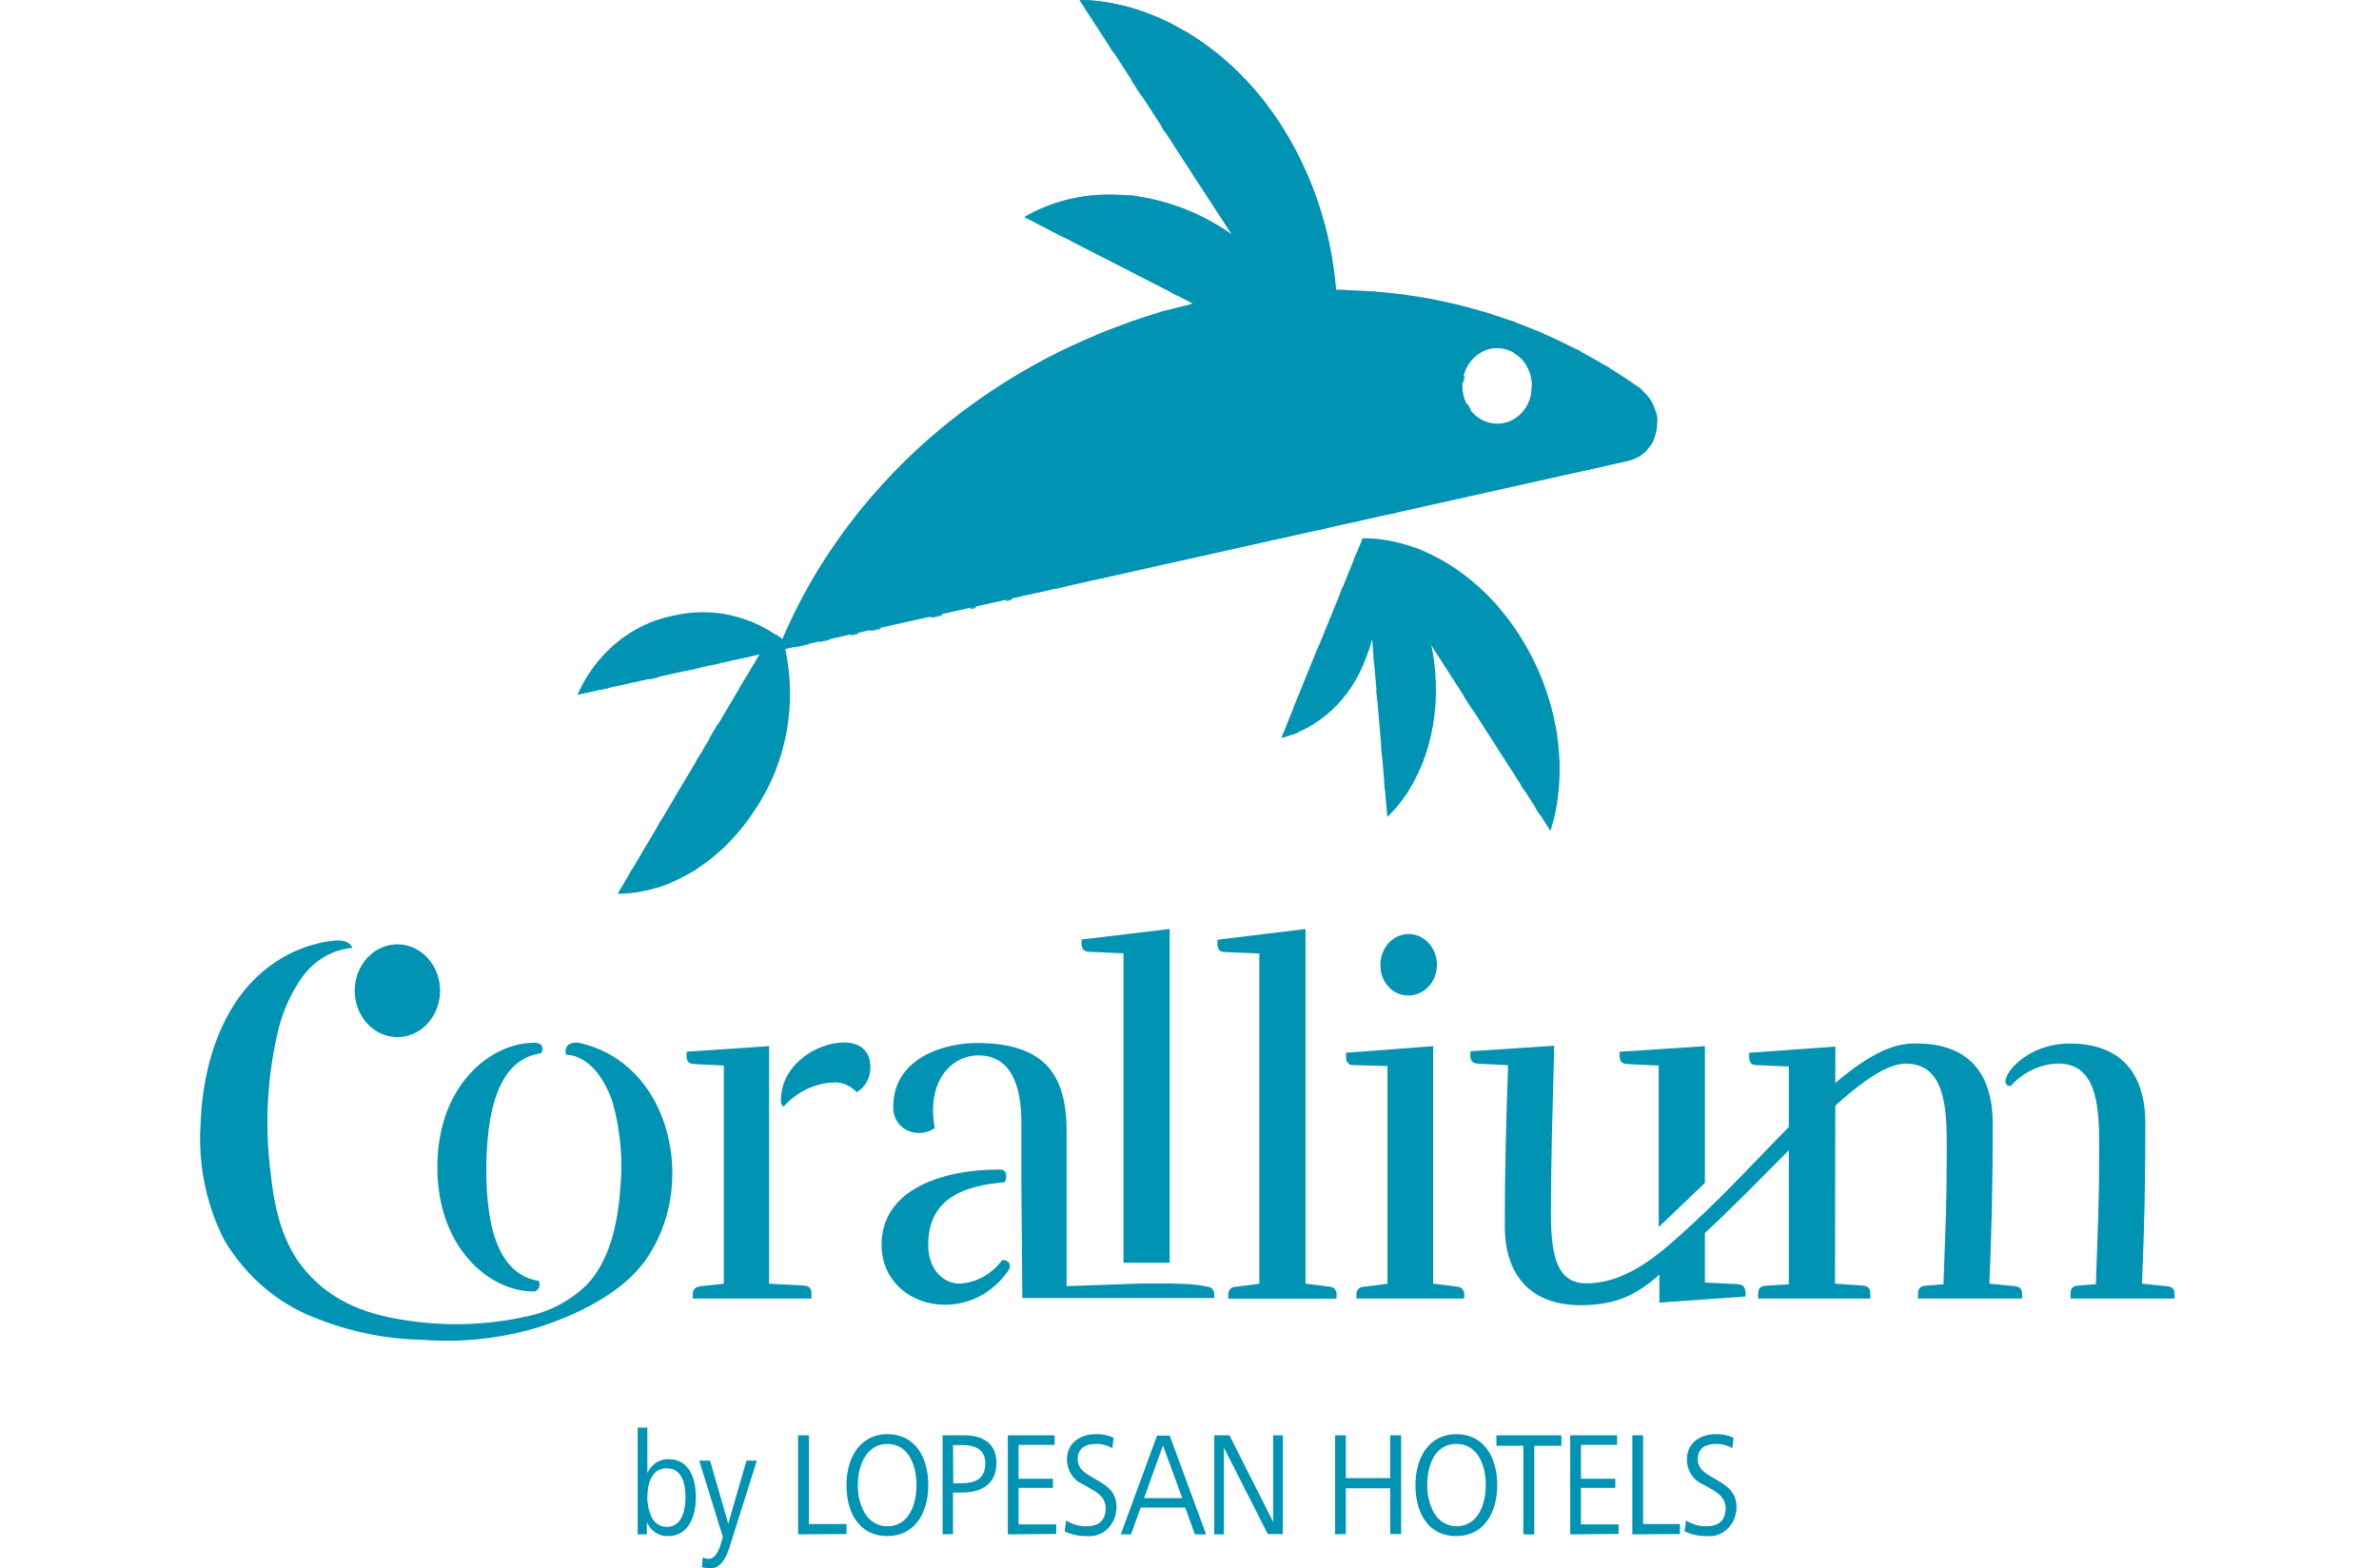 <svg width="91" height="60" viewBox="0 0 91 60" fill="none" xmlns="http://www.w3.org/2000/svg">
                                <path d="M62.735 14.851C59.486 12.552 55.722 11.259 51.848 11.113L51.108 11.085C50.924 8.82 50.199 6.647 49.005 4.78C47.047 1.762 44.089 0.04 41.309 0L47.124 8.973C46.79 8.74 46.443 8.53 46.084 8.345C43.678 7.114 41.065 7.178 39.192 8.309L45.64 11.616C45.192 11.721 44.744 11.837 44.311 11.958C43.029 12.349 41.776 12.843 40.561 13.435C35.668 15.849 31.892 19.824 29.922 24.459C29.322 24.004 28.642 23.689 27.924 23.533C27.206 23.377 26.466 23.384 25.751 23.554C24.963 23.707 24.219 24.062 23.582 24.589C22.945 25.115 22.432 25.799 22.086 26.584L29.049 25.039L23.626 34.193C25.506 34.193 27.531 33.062 28.882 30.974C29.472 30.101 29.881 29.1 30.08 28.04C30.28 26.979 30.265 25.884 30.037 24.83L62.242 17.643C62.519 17.589 62.776 17.449 62.983 17.241C63.133 17.078 63.246 16.879 63.315 16.661C63.383 16.443 63.406 16.21 63.379 15.982C63.353 15.753 63.279 15.533 63.162 15.34C63.046 15.147 62.891 14.985 62.709 14.867L62.735 14.851ZM57.304 16.207C57.04 16.215 56.78 16.137 56.557 15.984C56.333 15.83 56.157 15.608 56.051 15.345C55.944 15.082 55.913 14.79 55.959 14.508C56.006 14.225 56.129 13.964 56.313 13.758C56.497 13.552 56.733 13.41 56.992 13.35C57.25 13.29 57.519 13.316 57.764 13.424C58.009 13.531 58.219 13.715 58.368 13.953C58.516 14.191 58.595 14.471 58.596 14.759C58.599 14.947 58.567 15.133 58.503 15.308C58.439 15.482 58.344 15.641 58.223 15.776C58.102 15.911 57.959 16.018 57.8 16.092C57.641 16.166 57.47 16.205 57.297 16.207H57.304ZM52.122 20.593L49.009 28.238C49.723 28.052 50.387 27.685 50.945 27.166C51.503 26.647 51.939 25.991 52.218 25.252C52.327 24.992 52.416 24.723 52.485 24.447L53.066 31.255C54.336 30.048 55.091 27.964 54.898 25.691C54.867 25.351 54.816 25.014 54.746 24.681L59.307 31.786C60.025 29.537 59.648 26.689 58.119 24.299C56.59 21.909 54.265 20.577 52.114 20.593H52.122Z" fill="#0093B3"></path>
                                <g opacity="0.8">
                                <path d="M36.23 19.929C36.032 20.106 35.806 20.242 35.563 20.331C35.671 20.384 35.889 20.517 36.118 20.657C36.382 20.012 36.733 19.413 37.159 18.879C37.051 18.811 36.859 18.722 36.74 18.662C36.738 18.899 36.691 19.134 36.603 19.352C36.516 19.57 36.389 19.766 36.23 19.929Z" fill="#0093B3"></path>
                                <path d="M34.276 20.11C33.792 19.977 33.293 19.923 32.795 19.949C32.525 20.303 32.265 20.665 32.054 21.007C32.62 21.034 33.182 21.115 33.735 21.249H33.787C34.302 21.377 34.805 21.556 35.29 21.784C35.445 21.856 35.615 21.929 35.786 21.997C35.833 21.612 35.921 21.234 36.049 20.87C35.792 20.71 35.526 20.567 35.253 20.444C34.936 20.303 34.609 20.192 34.276 20.11Z" fill="#0093B3"></path>
                                <path d="M34.657 18.791C34.837 18.639 34.982 18.444 35.078 18.219C34.806 18.198 34.535 18.278 34.309 18.445C34.253 18.497 34.209 18.561 34.179 18.634C34.159 18.675 34.148 18.72 34.146 18.766C34.145 18.782 34.148 18.797 34.153 18.811C34.159 18.825 34.168 18.837 34.179 18.847C34.256 18.883 34.341 18.897 34.425 18.887C34.508 18.878 34.588 18.844 34.657 18.791Z" fill="#0093B3"></path>
                                <path d="M27.361 24.733C27.401 24.464 27.449 24.198 27.505 23.929L27.553 23.703C27.046 23.815 26.577 24.077 26.198 24.46H26.224C26.618 24.442 27.01 24.536 27.361 24.733Z" fill="#0093B3"></path>
                                <path d="M53.528 27.477C53.53 27.588 53.562 27.696 53.621 27.787C53.693 27.895 53.793 27.977 53.909 28.02C54.025 28.063 54.151 28.066 54.269 28.029C54.387 27.982 54.488 27.894 54.556 27.778C54.623 27.662 54.652 27.525 54.639 27.389C54.616 27.017 54.507 26.657 54.324 26.343C54.087 26.536 53.528 27.015 53.528 27.477Z" fill="#0093B3"></path>
                                <path d="M35.749 22.247C35.564 22.174 35.379 22.094 35.19 22.013C34.712 21.79 34.216 21.615 33.709 21.49H33.657C33.069 21.338 32.467 21.26 31.862 21.257C31.714 21.478 31.588 21.691 31.492 21.884C31.417 22.014 31.35 22.148 31.292 22.287H31.369C31.562 22.287 31.758 22.255 31.954 22.255H32.062C32.627 22.293 33.187 22.405 33.727 22.589C34.061 22.689 34.386 22.822 34.701 22.951C34.894 23.031 35.09 23.112 35.286 23.184L35.438 23.236C35.571 23.285 35.693 23.329 35.808 23.381C35.74 23.008 35.72 22.626 35.749 22.247Z" fill="#0093B3"></path>
                                <path d="M34.327 19.877C34.615 19.941 34.898 20.033 35.171 20.15C35.499 20.091 35.812 19.954 36.086 19.748C36.231 19.59 36.345 19.402 36.421 19.194C36.497 18.986 36.532 18.764 36.526 18.541C36.411 18.488 36.37 18.464 36.256 18.42L36.171 18.388C36.083 18.722 35.92 19.026 35.695 19.273C35.471 19.52 35.192 19.701 34.886 19.8C34.709 19.848 34.526 19.857 34.346 19.827C34.166 19.796 33.993 19.727 33.839 19.623C33.662 19.5 33.525 19.32 33.446 19.108C33.291 19.293 33.139 19.486 32.983 19.684H33.046C33.478 19.697 33.908 19.762 34.327 19.877Z" fill="#0093B3"></path>
                                <path d="M37.814 17.089C37.785 16.848 37.785 16.605 37.814 16.364C37.692 16.304 37.563 16.248 37.415 16.191C37.224 16.125 37.028 16.077 36.83 16.05L36.715 16.03L36.504 16.159C36.363 16.248 36.208 16.356 36.041 16.485C36.535 16.594 37.019 16.753 37.485 16.96L37.814 17.089Z" fill="#0093B3"></path>
                                <path d="M33.957 19.438C34.086 19.527 34.231 19.585 34.382 19.61C34.533 19.635 34.687 19.626 34.834 19.583C35.1 19.494 35.341 19.333 35.535 19.117C35.729 18.9 35.87 18.635 35.945 18.344C35.735 18.288 35.52 18.25 35.305 18.231C35.189 18.525 35.007 18.782 34.775 18.98C34.669 19.064 34.543 19.114 34.412 19.123C34.281 19.133 34.15 19.101 34.035 19.032C33.969 18.973 33.927 18.89 33.914 18.798C33.902 18.707 33.921 18.614 33.968 18.537L34.002 18.464L33.605 18.919C33.629 19.027 33.673 19.128 33.733 19.217C33.794 19.306 33.87 19.381 33.957 19.438Z" fill="#0093B3"></path>
                                <path d="M37.862 16.139C37.888 16.006 38.022 15.499 38.029 15.503C38.036 15.507 38.066 15.395 38.088 15.342L37.881 15.431C37.594 15.559 37.314 15.702 37.041 15.861C37.195 15.888 37.347 15.928 37.496 15.982C37.629 16.033 37.751 16.085 37.862 16.139Z" fill="#0093B3"></path>
                                <path d="M37.418 17.197C36.901 16.957 36.357 16.791 35.8 16.702C35.645 16.827 35.482 16.972 35.312 17.129C36.264 17.151 37.193 17.449 38.003 17.994L38.103 17.925C37.994 17.759 37.914 17.572 37.866 17.374L37.418 17.197Z" fill="#0093B3"></path>
                                <path d="M34.261 18.187C34.566 18.015 34.911 17.945 35.253 17.986C35.548 18.006 35.84 18.059 36.126 18.142L36.33 18.211C36.478 18.267 36.622 18.332 36.759 18.396C36.946 18.482 37.128 18.58 37.303 18.69C37.422 18.553 37.536 18.416 37.651 18.287C37.702 18.233 37.755 18.182 37.81 18.134C36.981 17.607 36.036 17.329 35.075 17.33C34.816 17.599 34.542 17.893 34.261 18.187Z" fill="#0093B3"></path>
                                <path d="M45.029 13.709C45.22 14.087 45.325 14.511 45.332 14.944C45.332 15.273 45.263 15.597 45.132 15.893C45.401 15.768 45.651 15.599 45.873 15.39C46.143 15.097 46.128 14.767 46.021 14.65C45.765 14.413 45.266 13.91 45.029 13.709Z" fill="#0093B3"></path>
                                <path d="M41.471 15.821C41.777 15.744 42.09 15.7 42.404 15.692C42.356 15.423 42.112 15.201 41.664 15.033C41.578 15 41.493 14.972 41.405 14.948C41.068 15.125 40.32 15.588 40.12 16.236C40.039 16.501 40.058 16.79 40.172 17.04C40.464 16.956 40.783 16.871 41.123 16.791C41.072 16.716 41.035 16.631 41.014 16.541C40.994 16.45 40.991 16.356 41.005 16.264C41.031 16.147 41.09 16.042 41.174 15.963C41.257 15.883 41.361 15.834 41.471 15.821Z" fill="#0093B3"></path>
                                <path d="M27.708 31.207C27.766 31.222 27.826 31.222 27.884 31.207C27.942 31.192 27.995 31.164 28.041 31.123C27.971 30.942 27.908 30.757 27.845 30.576C27.62 30.449 27.381 30.352 27.134 30.286C27.231 30.6 27.431 31.115 27.708 31.207Z" fill="#0093B3"></path>
                                <path d="M41.523 16.05C41.353 16.095 41.256 16.179 41.23 16.312C41.225 16.387 41.236 16.463 41.263 16.532C41.289 16.602 41.33 16.665 41.382 16.714L41.923 16.602C42.14 16.428 42.304 16.186 42.393 15.909C42.099 15.927 41.808 15.974 41.523 16.05Z" fill="#0093B3"></path>
                                <path d="M39.924 16.163C40.155 15.594 40.566 15.134 41.082 14.867C40.655 14.792 40.219 14.785 39.79 14.847C39.45 15.346 38.772 16.529 39.268 17.35C39.487 17.265 39.72 17.185 39.972 17.105C39.844 16.809 39.827 16.472 39.924 16.163Z" fill="#0093B3"></path>
                                <path d="M39.49 14.896C39.113 14.974 38.742 15.084 38.38 15.225C38.309 15.394 38.254 15.555 38.206 15.708C38.143 15.912 38.096 16.12 38.065 16.332C38.007 16.637 38.007 16.952 38.065 17.257C38.108 17.454 38.186 17.64 38.295 17.805C38.543 17.664 38.799 17.54 39.061 17.434C38.594 16.602 39.083 15.543 39.49 14.896Z" fill="#0093B3"></path>
                                <path d="M25.376 25.538C25.663 25.542 25.948 25.587 26.224 25.671L26.675 25.57C26.308 25.409 25.917 25.319 25.52 25.305C25.655 25.088 25.813 24.89 25.991 24.713C26.45 24.649 26.917 24.75 27.32 24.999C27.32 25.152 27.279 25.297 27.264 25.442L27.497 25.389C27.497 25.248 27.527 25.108 27.549 24.987C27.59 24.669 27.649 24.339 27.719 24.009L27.805 23.607C27.805 23.582 27.805 23.558 27.805 23.534C27.712 23.514 27.619 23.502 27.523 23.49C26.89 23.621 26.311 23.966 25.869 24.476L25.824 24.528C25.535 24.855 25.278 25.214 25.058 25.598C24.984 25.719 24.91 25.852 24.836 26.001L25.15 25.928L25.376 25.538ZM27.553 23.711L27.505 23.937C27.449 24.202 27.401 24.468 27.36 24.741C27.01 24.545 26.618 24.452 26.224 24.472H26.198C26.58 24.083 27.054 23.818 27.568 23.707L27.553 23.711Z" fill="#0093B3"></path>
                                <path d="M54.879 18.147C58.721 18.147 61.442 17.04 62.841 14.928L62.726 14.843L62.656 14.795C61.297 16.831 58.64 17.901 54.882 17.901C51.007 17.901 48.156 15.169 45.861 12.973C45.45 12.57 45.054 12.2 44.669 11.854L44.407 11.926C44.825 12.296 45.262 12.731 45.717 13.133C48.034 15.383 50.922 18.147 54.879 18.147Z" fill="#0093B3"></path>
                                <path d="M24.606 24.247C24.776 24.059 24.957 23.886 25.15 23.727C24.943 23.8 24.741 23.886 24.543 23.985L24.447 24.081C23.898 24.747 23.43 25.487 23.055 26.282L23 26.383L23.288 26.323C23.645 25.573 24.087 24.875 24.606 24.247Z" fill="#0093B3"></path>
                                <path d="M27.331 28.354C27.36 28.584 27.401 28.817 27.449 29.05C27.221 28.985 26.988 28.938 26.753 28.91L26.62 29.131C26.919 29.159 27.214 29.221 27.501 29.316C27.572 29.626 27.653 29.944 27.749 30.258C27.511 30.146 27.263 30.059 27.009 30C26.738 29.937 26.463 29.898 26.187 29.883L26.05 30.113C26.335 30.123 26.618 30.158 26.898 30.217C27.031 30.708 27.268 31.3 27.638 31.424C27.719 31.45 27.804 31.455 27.887 31.441C27.971 31.426 28.05 31.392 28.119 31.34C28.175 31.477 28.234 31.618 28.297 31.742L28.453 31.545C28.39 31.396 28.327 31.247 28.271 31.099C28.186 30.885 28.108 30.66 28.03 30.431C27.897 30.02 27.785 29.603 27.694 29.179C27.627 28.873 27.572 28.556 27.531 28.238C27.505 28.053 27.486 27.863 27.468 27.67L27.12 28.262L27.331 28.354ZM28.042 31.119C27.996 31.159 27.942 31.188 27.884 31.203C27.826 31.218 27.766 31.218 27.708 31.203C27.431 31.111 27.231 30.596 27.135 30.282C27.381 30.348 27.62 30.445 27.845 30.571C27.908 30.769 27.971 30.942 28.042 31.123V31.119Z" fill="#0093B3"></path>
                                <path d="M50.337 14.368C51.973 15.696 54.428 15.909 56.282 15.676C56.231 15.607 56.186 15.533 56.149 15.455C53.954 15.72 51.781 15.246 50.467 14.179C49.904 13.725 49.238 13.141 48.527 12.522C48.112 12.159 47.676 11.773 47.22 11.383L46.913 11.423C47.431 11.866 47.927 12.3 48.394 12.711C49.097 13.322 49.778 13.91 50.337 14.368Z" fill="#0093B3"></path>
                                <path d="M24.654 32.455L24.524 32.676C24.762 33.094 25.045 33.479 25.369 33.823C24.988 33.598 24.592 33.405 24.184 33.247L24.062 33.452C24.434 33.594 24.797 33.764 25.146 33.963C25.312 33.91 25.478 33.849 25.646 33.782C25.259 33.393 24.925 32.946 24.654 32.455Z" fill="#0093B3"></path>
                                <path d="M61.316 17.853C61.457 17.773 61.594 17.688 61.723 17.599C61.768 17.571 61.893 17.487 61.975 17.426C62.178 17.278 62.419 17.113 62.604 16.952C62.748 16.952 62.934 16.984 63.156 17.02C63.201 16.951 63.24 16.879 63.274 16.803C63.093 16.767 62.937 16.746 62.808 16.73C63.018 16.529 63.217 16.314 63.404 16.087C63.4 15.982 63.386 15.878 63.363 15.777C63.11 16.1 62.831 16.399 62.53 16.67L62.482 16.718C62.222 16.948 61.949 17.159 61.664 17.35C61.275 17.612 60.868 17.839 60.446 18.03L61.316 17.853Z" fill="#0093B3"></path>
                                <path d="M49.66 27.622C49.678 27.189 49.757 26.762 49.893 26.355C50.033 25.941 50.212 25.543 50.426 25.168C50.675 24.74 50.957 24.336 51.27 23.961C51.507 23.679 51.722 23.45 51.877 23.297C52.074 23.502 52.277 23.724 52.488 23.957C51.839 24.505 51.296 25.189 50.893 25.969C50.646 26.458 50.495 26.998 50.452 27.554C50.541 27.49 50.626 27.421 50.715 27.349C50.822 26.395 51.307 25.253 52.644 24.13C52.788 24.291 52.932 24.456 53.073 24.621C52.882 24.774 52.702 24.943 52.532 25.124L52.559 25.425C52.763 25.194 52.986 24.982 53.225 24.794L53.428 25.035C53.51 25.132 53.591 25.232 53.669 25.333C53.276 25.638 52.93 26.009 52.644 26.431L52.681 26.834C52.961 26.317 53.34 25.871 53.791 25.526C53.945 25.722 54.089 25.928 54.221 26.142C53.85 26.415 53.306 26.918 53.306 27.477C53.307 27.636 53.352 27.79 53.436 27.92C53.533 28.071 53.672 28.184 53.832 28.244C53.992 28.305 54.166 28.308 54.328 28.254C54.433 28.221 54.529 28.163 54.61 28.084C54.691 28.004 54.754 27.905 54.794 27.795C54.82 27.642 54.842 27.486 54.861 27.329C54.82 26.898 54.684 26.483 54.465 26.122L54.406 26.017C54.254 25.762 54.088 25.518 53.91 25.285C53.81 25.148 53.699 25.015 53.587 24.882L53.317 24.564C53.121 24.339 52.925 24.114 52.729 23.896C52.462 23.599 52.199 23.317 51.951 23.064C51.759 22.862 51.581 22.661 51.378 22.484L51.355 22.46L51.255 22.701L51.715 23.144C51.633 23.229 51.529 23.333 51.418 23.458C51.301 23.575 51.191 23.7 51.089 23.832C50.847 24.126 50.622 24.437 50.415 24.762L49.505 26.999C49.475 27.17 49.454 27.344 49.442 27.518C49.427 27.717 49.427 27.918 49.442 28.117L49.66 28.029C49.652 27.893 49.652 27.758 49.66 27.622ZM54.65 27.389C54.663 27.525 54.634 27.663 54.567 27.779C54.499 27.895 54.398 27.983 54.28 28.029C54.162 28.066 54.037 28.063 53.92 28.02C53.804 27.977 53.704 27.896 53.632 27.787C53.573 27.697 53.541 27.588 53.539 27.477C53.539 27.015 54.098 26.536 54.346 26.343C54.526 26.659 54.63 27.018 54.65 27.389Z" fill="#0093B3"></path>
                                <path d="M28.474 26.866C28.474 26.564 28.511 26.234 28.548 25.88L28.285 26.323C28.285 26.512 28.259 26.689 28.256 26.858C28.208 28.242 28.436 29.622 28.926 30.901C28.974 30.821 29.026 30.74 29.07 30.66C28.635 29.453 28.432 28.161 28.474 26.866Z" fill="#0093B3"></path>
                                <path d="M60.369 13.664L60.484 13.451L60.288 13.346C60.254 13.411 60.217 13.475 60.18 13.536C59.776 14.12 59.222 14.56 58.589 14.803C58.585 14.896 58.574 14.989 58.555 15.081C59.278 14.819 59.91 14.325 60.369 13.664Z" fill="#0093B3"></path>
                                <path d="M58.27 29.803C58.24 29.883 58.207 29.96 58.173 30.04L58.314 30.262C58.355 30.173 58.395 30.081 58.432 29.992C58.818 30.112 59.212 30.196 59.61 30.245L59.632 30.008C59.256 29.962 58.885 29.882 58.521 29.771C58.605 29.535 58.675 29.293 58.729 29.046C59.026 29.171 59.335 29.261 59.65 29.316C59.65 29.236 59.65 29.155 59.65 29.075C59.351 29.021 59.058 28.932 58.777 28.809C58.815 28.572 58.839 28.333 58.851 28.093C59.095 28.129 59.332 28.149 59.562 28.165C59.562 28.085 59.539 28.004 59.525 27.924C59.306 27.924 59.084 27.888 58.855 27.855C58.853 27.41 58.802 26.967 58.703 26.536C58.655 26.331 58.599 26.113 58.529 25.892C58.339 25.298 58.102 24.724 57.822 24.174L57.577 23.707C57.485 23.538 57.389 23.365 57.289 23.196C57.055 22.934 56.808 22.687 56.548 22.456C56.645 22.605 56.741 22.754 56.833 22.907C57.122 23.369 57.381 23.828 57.603 24.27C57.88 24.814 58.114 25.382 58.303 25.968C58.37 26.182 58.425 26.371 58.469 26.592C58.572 27.038 58.62 27.497 58.614 27.956C58.61 28.26 58.58 28.563 58.525 28.861C58.469 29.184 58.384 29.499 58.27 29.803Z" fill="#0093B3"></path>
                                <path d="M59.032 12.755L58.814 12.662C58.547 12.982 58.245 13.264 57.915 13.503C57.982 13.546 58.047 13.595 58.107 13.648C58.447 13.392 58.758 13.092 59.032 12.755Z" fill="#0093B3"></path>
                                <path d="M27.149 32.06C26.826 31.876 26.552 31.604 26.353 31.272C26.154 30.939 26.037 30.557 26.013 30.161L25.831 30.471C25.894 30.851 26.035 31.211 26.245 31.522C26.455 31.834 26.727 32.09 27.042 32.27C27.212 32.376 27.394 32.461 27.582 32.523C27.653 32.463 27.719 32.394 27.786 32.33C27.561 32.28 27.346 32.189 27.149 32.06Z" fill="#0093B3"></path>
                                <path d="M41.701 21.559C41.522 21.52 41.338 21.525 41.161 21.574C40.985 21.624 40.822 21.716 40.683 21.845C40.52 22.028 40.42 22.267 40.398 22.52L40.631 22.468C40.654 22.297 40.727 22.138 40.838 22.014C40.955 21.911 41.09 21.838 41.236 21.8C41.381 21.762 41.532 21.759 41.678 21.792C41.778 21.808 41.873 21.846 41.959 21.903C42.045 21.959 42.119 22.034 42.178 22.122L42.408 22.07C42.332 21.933 42.229 21.817 42.107 21.728C41.985 21.64 41.846 21.582 41.701 21.559Z" fill="#0093B3"></path>
                                <path d="M29.533 26.608C29.598 25.875 29.728 25.15 29.922 24.443C29.848 24.383 29.767 24.327 29.685 24.27C29.141 26.091 29.066 28.04 29.471 29.903C29.533 29.767 29.593 29.63 29.648 29.501C29.489 28.547 29.45 27.574 29.533 26.608Z" fill="#0093B3"></path>
                                <path d="M26.631 33.183C25.995 32.764 25.527 32.101 25.32 31.324L25.169 31.578C25.405 32.314 25.864 32.941 26.471 33.356L26.69 33.215L26.631 33.183Z" fill="#0093B3"></path>
                                <path d="M28.423 25.18L28.652 25.128C28.715 24.725 28.797 24.291 28.897 23.852C28.826 23.82 28.76 23.792 28.689 23.768C28.578 24.259 28.489 24.729 28.423 25.18Z" fill="#0093B3"></path>
                                <path d="M51.366 16.381C53.389 17.382 55.693 17.483 57.785 16.662C59.506 16.035 60.809 15.149 61.597 14.091L61.405 13.974C60.642 14.98 59.38 15.829 57.703 16.437C53.198 18.087 49.929 15.91 45.795 11.584L45.621 11.617L45.528 11.637C47.927 14.139 49.652 15.556 51.366 16.381Z" fill="#0093B3"></path>
                                <path d="M59.403 27.377C59.361 27.208 59.316 27.039 59.269 26.87L59.21 26.79C58.993 26.513 58.825 26.195 58.714 25.852C58.663 25.651 58.634 25.445 58.629 25.236C58.555 25.084 58.474 24.931 58.388 24.782C58.388 24.846 58.388 24.91 58.388 24.975C58.396 25.285 58.435 25.592 58.507 25.892C58.621 26.269 58.797 26.621 59.025 26.93C59.139 27.09 59.266 27.24 59.403 27.377Z" fill="#0093B3"></path>
                                <path d="M58.711 30.877L58.896 31.167C59.077 31.207 59.266 31.239 59.444 31.263C59.444 31.187 59.477 31.111 59.495 31.03C59.231 30.994 58.97 30.943 58.711 30.877Z" fill="#0093B3"></path>
                                <path d="M50.636 12.948C49.863 12.373 49.156 11.789 48.526 11.222L48.216 11.254C48.908 11.874 49.663 12.51 50.511 13.145C52.758 14.819 54.668 14.92 55.993 14.626C56 14.541 56.015 14.458 56.037 14.377C54.753 14.674 52.869 14.614 50.636 12.948Z" fill="#0093B3"></path>
                                <path d="M57.633 27.55C57.633 25.365 56.796 24.238 55.737 22.814L55.367 22.299L54.475 21.092L54.105 20.935L55.215 22.46L55.586 22.955C56.855 24.665 57.696 25.796 57.362 28.721L57.54 29.003C57.555 28.932 57.566 28.861 57.574 28.789C57.619 28.378 57.639 27.964 57.633 27.55Z" fill="#0093B3"></path>
                                <path d="M52.825 28.548L52.858 28.91C53.063 29.091 53.301 29.225 53.556 29.301C53.811 29.377 54.077 29.395 54.339 29.352C54.376 29.268 54.413 29.175 54.446 29.087L54.354 29.111C54.076 29.165 53.79 29.142 53.523 29.044C53.255 28.945 53.015 28.774 52.825 28.548Z" fill="#0093B3"></path>
                                <path d="M57.785 12.26L57.722 12.345C57.632 12.46 57.533 12.566 57.426 12.662C57.274 12.454 57.134 12.235 57.008 12.007L56.715 11.918C56.868 12.232 57.048 12.53 57.252 12.807C57.056 12.954 56.843 13.072 56.619 13.157C56.243 12.746 55.971 12.238 55.827 11.681L55.59 11.624C55.724 12.227 55.999 12.781 56.389 13.234C56.208 13.287 56.024 13.326 55.838 13.351C55.346 12.841 55.004 12.184 54.857 11.463L54.62 11.419C54.755 12.154 55.077 12.833 55.549 13.379C55.258 13.394 54.965 13.383 54.675 13.347C54.35 12.685 54.068 11.999 53.831 11.294L53.587 11.258C53.819 11.961 54.094 12.647 54.409 13.31C54.052 13.249 53.699 13.16 53.354 13.045C53.206 12.723 53.065 12.381 52.939 12.035C52.813 11.689 52.732 11.447 52.643 11.158H52.41C52.48 11.399 52.558 11.649 52.643 11.894C52.243 11.664 51.862 11.395 51.507 11.089H51.136C51.608 11.559 52.156 11.931 52.751 12.188C52.847 12.445 52.95 12.703 53.062 12.956C52.195 12.636 51.376 12.178 50.633 11.596C50.45 11.45 50.28 11.287 50.122 11.109H49.83C50.034 11.355 50.26 11.579 50.504 11.777C51.337 12.426 52.261 12.926 53.239 13.258C53.679 13.41 54.132 13.516 54.59 13.576C54.995 13.628 55.404 13.628 55.808 13.576C56.084 13.548 56.356 13.486 56.619 13.391C56.926 13.279 57.215 13.115 57.474 12.904C57.623 12.785 57.761 12.65 57.885 12.502L58.003 12.341L57.785 12.26Z" fill="#0093B3"></path>
                                <path d="M52.832 21.072C54.33 22.602 55.428 24.536 56.016 26.677L56.334 27.172C56.012 25.18 54.657 22.589 52.98 20.899C52.888 20.802 52.795 20.714 52.706 20.625C52.588 20.625 52.473 20.601 52.355 20.597L52.832 21.072Z" fill="#0093B3"></path>
                                <path d="M50.444 20.279L50.733 20.215C49.992 19.615 49.3 19.08 48.856 18.746C49.084 18.529 49.291 18.288 49.474 18.026C49.844 18.328 50.659 18.983 51.725 19.993L51.995 19.933C51.003 18.988 50.225 18.324 49.774 17.974L50.063 18.134C50.898 18.547 51.779 18.841 52.683 19.008C52.776 19.14 52.943 19.37 53.161 19.672L53.398 19.619L53.002 19.068C53.346 19.128 53.69 19.177 54.038 19.213L54.368 19.241H55.001L56.008 19.016C55.637 19.016 55.267 19.016 54.897 19.016C54.623 19.016 54.353 18.983 54.094 18.959C53.639 18.915 53.191 18.851 52.761 18.762C51.866 18.599 50.995 18.308 50.17 17.897C49.981 17.8 49.8 17.692 49.604 17.567C49.216 17.317 48.845 17.037 48.493 16.73C48.197 16.473 47.893 16.183 47.508 15.797L47.012 15.286L46.986 15.262L46.446 14.706C46.254 14.513 46.076 14.352 45.935 14.207C45.535 13.821 45.116 13.458 44.68 13.121C44.266 12.805 43.833 12.519 43.385 12.264L43.089 12.369C43.594 12.64 44.079 12.953 44.54 13.306C44.928 13.849 45.472 14.916 44.825 16.034C44.619 16.114 44.409 16.179 44.195 16.227C44.259 16.025 44.291 15.813 44.288 15.6C44.284 15.257 44.221 14.919 44.103 14.602C43.772 13.732 43.151 13.032 42.363 12.642L42.071 12.763C42.48 12.932 42.853 13.19 43.168 13.521C43.482 13.853 43.731 14.251 43.899 14.69C44.003 14.943 44.06 15.215 44.066 15.491C44.073 15.767 44.029 16.042 43.936 16.3C43.784 16.332 43.621 16.36 43.455 16.384L43.225 16.416C43.299 16.228 43.337 16.026 43.337 15.821C43.324 15.388 43.196 14.968 42.966 14.614C42.481 13.809 41.567 13.487 40.564 13.455L40.094 13.692H40.386C41.389 13.692 42.315 13.974 42.781 14.751C43.248 15.527 43.151 16.111 42.974 16.465C42.77 16.493 42.555 16.529 42.333 16.569C42.515 16.371 42.627 16.111 42.652 15.833V15.801C42.652 15.511 42.5 15.109 41.771 14.831C41.667 14.791 41.56 14.755 41.456 14.726C40.894 14.576 40.311 14.546 39.738 14.638C39.233 14.712 38.736 14.847 38.258 15.04C38.032 15.129 37.791 15.233 37.551 15.35C37.31 15.467 37.103 15.579 36.881 15.708C34.658 17.356 32.748 19.453 31.254 21.884C31.171 22.052 31.095 22.224 31.028 22.399C30.742 23.163 30.531 23.957 30.399 24.769L30.958 24.645C30.926 24.628 30.898 24.605 30.876 24.576C30.854 24.547 30.837 24.512 30.828 24.476C30.812 24.424 30.803 24.37 30.802 24.315C30.807 24.17 30.851 24.03 30.928 23.912C30.951 23.875 30.979 23.842 31.01 23.812C31.095 23.731 31.195 23.671 31.302 23.633C31.409 23.594 31.523 23.58 31.635 23.59C31.746 23.592 31.856 23.603 31.965 23.623C31.812 23.985 31.593 24.31 31.321 24.576L31.72 24.488C31.904 24.24 32.06 23.97 32.187 23.683C32.369 23.725 32.547 23.783 32.72 23.856C32.682 24.022 32.62 24.18 32.535 24.323L32.82 24.258C32.864 24.158 32.898 24.053 32.923 23.945L33.349 24.142L33.719 24.057C33.508 23.949 33.275 23.836 33.035 23.731C32.745 23.605 32.447 23.504 32.142 23.43C31.736 23.307 31.302 23.353 30.925 23.558C30.995 23.227 31.086 22.902 31.198 22.585H31.395C31.615 22.56 31.836 22.549 32.057 22.552C32.605 22.589 33.148 22.698 33.671 22.878C33.993 22.975 34.315 23.108 34.626 23.232C34.808 23.309 35.015 23.393 35.215 23.466L35.37 23.522L35.674 23.639L36.044 23.55C35.948 23.123 35.918 22.681 35.955 22.243C35.995 21.793 36.096 21.352 36.255 20.935C36.53 20.221 36.914 19.562 37.392 18.988C37.517 18.831 37.651 18.674 37.788 18.529C37.867 18.443 37.954 18.366 38.047 18.299C38.124 18.239 38.21 18.183 38.298 18.126C38.601 17.945 38.917 17.792 39.242 17.668C39.516 17.559 39.816 17.459 40.135 17.362C40.453 17.265 40.916 17.145 41.356 17.044C41.563 16.996 41.771 16.956 41.971 16.915C42.315 16.847 42.666 16.787 43.014 16.734L43.451 16.67C43.644 16.646 43.821 16.613 44.003 16.573H44.036C44.331 16.512 44.62 16.426 44.902 16.316C45.312 16.164 45.69 15.925 46.013 15.612C46.169 15.465 46.295 15.284 46.383 15.081L46.846 15.551L47.272 15.986C46.868 16.487 46.361 16.876 45.791 17.12C45.066 17.4 44.305 17.556 43.536 17.583C42.137 17.657 40.76 17.992 39.465 18.573C38.834 18.878 38.287 19.355 37.876 19.958C37.466 20.561 37.206 21.269 37.121 22.013C37.066 22.444 37.066 22.882 37.121 23.313L37.336 23.265C37.283 22.864 37.283 22.458 37.336 22.058C37.416 21.352 37.662 20.682 38.051 20.111C38.441 19.541 38.959 19.09 39.557 18.802C40.831 18.231 42.186 17.903 43.562 17.833C44.354 17.803 45.137 17.64 45.883 17.35C46.478 17.085 47.007 16.671 47.427 16.143C47.749 16.465 48.012 16.714 48.271 16.948C47.656 18.348 46.439 18.517 44.251 18.819C43.751 18.887 43.185 18.967 42.574 19.068C39.065 19.647 38.384 21.309 38.432 22.601C38.438 22.736 38.456 22.871 38.487 23.003L38.702 22.955C38.673 22.835 38.657 22.712 38.654 22.589C38.609 21.381 39.261 19.852 42.607 19.297C43.222 19.197 43.784 19.12 44.277 19.052C46.52 18.742 47.775 18.569 48.445 17.096C48.754 17.329 49.075 17.541 49.407 17.732L49.37 17.797C49.16 18.121 48.911 18.415 48.63 18.67C48.263 19.005 47.87 19.306 47.456 19.571C47.124 19.789 46.769 19.962 46.398 20.086C45.777 20.211 45.145 20.266 44.514 20.251H43.844C43.134 20.257 42.427 20.342 41.734 20.504C41.471 20.57 41.217 20.667 40.975 20.794C40.625 20.943 40.322 21.198 40.101 21.528C39.88 21.858 39.751 22.25 39.727 22.657L39.946 22.609C39.977 22.255 40.097 21.918 40.293 21.634C40.489 21.351 40.753 21.131 41.056 20.999C41.28 20.883 41.514 20.792 41.756 20.73C42.299 20.744 42.816 20.988 43.196 21.41C43.29 21.531 43.369 21.667 43.429 21.812L43.651 21.764C43.579 21.577 43.482 21.404 43.362 21.249C43.098 20.927 42.751 20.699 42.367 20.593C42.842 20.524 43.32 20.484 43.799 20.472C44.169 20.762 44.495 21.114 44.765 21.514L44.999 21.462C44.762 21.085 44.475 20.749 44.147 20.464H44.517C45.163 20.485 45.81 20.432 46.446 20.307C46.817 20.182 47.174 20.011 47.508 19.796C47.995 20.013 48.46 20.283 48.897 20.601L49.196 20.537C48.738 20.186 48.251 19.881 47.742 19.627C48.075 19.404 48.395 19.155 48.697 18.883C49.1 19.221 49.748 19.712 50.444 20.279ZM37.88 15.451L38.087 15.362C38.065 15.415 38.047 15.471 38.028 15.523C38.01 15.575 37.888 16.026 37.862 16.159C37.751 16.105 37.627 16.053 37.492 16.002C37.343 15.948 37.191 15.908 37.036 15.881C37.31 15.715 37.592 15.565 37.88 15.431V15.451ZM36.514 16.195L36.725 16.066L36.84 16.087C37.039 16.113 37.234 16.16 37.425 16.227C37.573 16.284 37.703 16.34 37.825 16.4C37.795 16.641 37.795 16.884 37.825 17.125L37.506 16.996C37.04 16.789 36.556 16.63 36.063 16.521C36.218 16.372 36.373 16.284 36.514 16.175V16.195ZM34.178 18.654C34.208 18.581 34.253 18.516 34.308 18.464C34.534 18.297 34.805 18.218 35.078 18.239C34.981 18.463 34.836 18.659 34.656 18.81C34.588 18.864 34.508 18.898 34.424 18.907C34.34 18.917 34.256 18.903 34.178 18.867C34.167 18.857 34.159 18.845 34.153 18.831C34.147 18.817 34.144 18.802 34.145 18.786C34.145 18.733 34.156 18.681 34.178 18.633V18.654ZM34.012 18.485L33.978 18.557C33.931 18.634 33.912 18.727 33.925 18.818C33.937 18.91 33.98 18.993 34.045 19.052C34.16 19.121 34.291 19.153 34.422 19.143C34.554 19.134 34.68 19.084 34.785 19C35.017 18.802 35.199 18.545 35.315 18.251C35.531 18.27 35.745 18.308 35.955 18.364C35.88 18.655 35.739 18.921 35.545 19.137C35.351 19.353 35.11 19.514 34.845 19.603C34.697 19.646 34.543 19.655 34.392 19.63C34.241 19.605 34.097 19.547 33.967 19.458C33.882 19.4 33.808 19.325 33.75 19.235C33.691 19.146 33.65 19.046 33.627 18.939L34.012 18.485ZM33.446 19.144C33.524 19.356 33.661 19.536 33.838 19.659C33.993 19.763 34.165 19.832 34.345 19.863C34.525 19.893 34.709 19.884 34.885 19.837C35.192 19.738 35.47 19.557 35.695 19.31C35.919 19.063 36.083 18.758 36.17 18.424L36.255 18.456C36.37 18.501 36.411 18.525 36.525 18.577C36.532 18.8 36.496 19.023 36.42 19.23C36.344 19.438 36.23 19.626 36.085 19.784C35.811 19.99 35.499 20.127 35.17 20.186C34.897 20.069 34.614 19.978 34.327 19.913C33.907 19.803 33.477 19.744 33.046 19.736H32.983C33.138 19.503 33.29 19.309 33.446 19.124V19.144ZM35.441 23.253L35.289 23.2C35.093 23.128 34.897 23.047 34.704 22.967C34.389 22.838 34.064 22.705 33.73 22.605C33.19 22.421 32.63 22.309 32.065 22.271H31.957C31.761 22.271 31.565 22.271 31.372 22.303H31.295C31.353 22.164 31.42 22.029 31.495 21.901C31.602 21.707 31.728 21.498 31.865 21.273C32.469 21.276 33.072 21.354 33.66 21.506H33.712C34.219 21.631 34.715 21.806 35.193 22.029C35.382 22.11 35.563 22.19 35.752 22.263C35.725 22.641 35.748 23.022 35.818 23.393C35.711 23.325 35.574 23.281 35.441 23.232V23.253ZM35.77 22.045C35.6 21.977 35.43 21.905 35.274 21.832C34.789 21.604 34.286 21.425 33.771 21.297H33.719C33.167 21.163 32.604 21.082 32.039 21.056C32.265 20.714 32.524 20.352 32.779 19.997C33.277 19.971 33.776 20.026 34.26 20.158C34.589 20.244 34.911 20.358 35.222 20.5C35.496 20.624 35.762 20.766 36.018 20.927C35.899 21.275 35.816 21.637 35.77 22.005V22.045ZM36.118 20.694C35.889 20.553 35.67 20.42 35.563 20.368C35.806 20.278 36.031 20.142 36.229 19.965C36.389 19.801 36.516 19.604 36.604 19.386C36.691 19.168 36.738 18.932 36.74 18.694C36.858 18.754 37.051 18.843 37.158 18.911C36.735 19.433 36.385 20.02 36.118 20.653V20.694ZM37.651 18.336C37.536 18.456 37.421 18.593 37.303 18.738C37.127 18.628 36.945 18.53 36.758 18.444C36.622 18.38 36.477 18.316 36.329 18.259L36.126 18.191C35.84 18.107 35.547 18.054 35.252 18.034C34.91 17.993 34.565 18.063 34.26 18.235C34.541 17.929 34.815 17.648 35.074 17.402C36.036 17.401 36.98 17.679 37.81 18.207C37.755 18.234 37.702 18.263 37.651 18.295V18.336ZM38.002 18.034C37.192 17.489 36.263 17.191 35.311 17.169C35.481 17.012 35.644 16.867 35.8 16.742C36.356 16.831 36.9 16.997 37.417 17.237L37.865 17.414C37.913 17.612 37.993 17.799 38.102 17.965L38.002 18.034ZM38.291 17.845C38.182 17.68 38.104 17.495 38.062 17.298C38.004 16.992 38.004 16.677 38.062 16.372C38.093 16.16 38.14 15.952 38.202 15.748C38.25 15.596 38.306 15.435 38.376 15.266C38.738 15.124 39.109 15.014 39.487 14.936C39.08 15.584 38.591 16.642 39.054 17.475C38.797 17.568 38.546 17.678 38.302 17.805L38.291 17.845ZM39.268 17.39C38.772 16.585 39.45 15.378 39.79 14.887C40.219 14.825 40.655 14.832 41.082 14.908C40.566 15.175 40.154 15.634 39.923 16.203C39.827 16.512 39.844 16.849 39.972 17.145C39.72 17.185 39.487 17.265 39.268 17.35V17.39ZM41.119 16.831C40.779 16.911 40.46 16.996 40.168 17.08C40.054 16.83 40.035 16.541 40.116 16.276C40.316 15.628 41.064 15.165 41.401 14.988C41.489 15.012 41.575 15.04 41.66 15.072C42.096 15.242 42.341 15.475 42.4 15.732C42.086 15.74 41.773 15.784 41.467 15.861C41.359 15.876 41.258 15.927 41.176 16.006C41.095 16.085 41.038 16.189 41.012 16.304C40.994 16.477 41.038 16.651 41.134 16.791L41.119 16.831ZM41.908 16.662L41.367 16.774C41.315 16.725 41.274 16.663 41.248 16.593C41.221 16.523 41.21 16.447 41.215 16.372C41.241 16.239 41.338 16.155 41.508 16.111C41.794 16.041 42.085 16 42.378 15.99C42.284 16.243 42.126 16.462 41.922 16.622L41.908 16.662ZM45.854 15.431C45.632 15.639 45.383 15.809 45.113 15.934C45.245 15.637 45.313 15.313 45.313 14.984C45.306 14.552 45.202 14.128 45.01 13.749C45.247 13.95 45.75 14.453 45.998 14.69C46.124 14.767 46.139 15.097 45.868 15.39L45.854 15.431Z" fill="#0093B3"></path>
                                <path d="M52.943 29.92L52.969 30.209C53.212 30.338 53.472 30.422 53.739 30.459L53.884 30.238C53.552 30.211 53.23 30.102 52.943 29.92Z" fill="#0093B3"></path>
                                <path d="M54.86 25.409C54.83 25.168 54.789 24.93 54.741 24.701C53.958 23.375 52.99 22.189 51.873 21.185L51.78 21.41C53.024 22.526 54.068 23.882 54.86 25.409Z" fill="#0093B3"></path>
                                </g>
                                <g opacity="0.8">
                                <path d="M44.334 2.124C44.064 1.584 43.846 1.015 43.682 0.426C43.438 0.342 43.197 0.269 42.942 0.209C43.011 0.606 43.105 0.997 43.223 1.38C43.508 1.589 43.889 1.847 44.334 2.124Z" fill="#0093B3"></path>
                                <path d="M46.247 7.633C47.521 7.264 48.831 7.062 50.148 7.029C49.98 6.617 49.793 6.214 49.586 5.822C48.214 5.854 46.855 6.112 45.555 6.587L46.247 7.633Z" fill="#0093B3"></path>
                                <path d="M43.649 3.621L44.427 4.828C44.616 4.764 44.797 4.7 44.93 4.659C44.627 4.41 44.171 4.048 43.649 3.621Z" fill="#0093B3"></path>
                                <path d="M46.499 4.502H46.432C45.925 4.611 45.414 4.744 44.915 4.905L44.544 5.017L45.418 6.369C46.718 5.886 48.076 5.615 49.449 5.565C49.305 5.299 49.146 5.033 48.979 4.76C48.853 4.571 48.727 4.382 48.609 4.201L48.08 4.245C47.558 4.313 47.021 4.394 46.499 4.502Z" fill="#0093B3"></path>
                                <path d="M42.697 0.153C42.324 0.072 41.945 0.021 41.565 0C42.049 0.435 42.527 0.825 42.938 1.147C42.871 0.901 42.764 0.515 42.697 0.153Z" fill="#0093B3"></path>
                                <path d="M46.077 3.126C45.715 2.607 45.407 2.045 45.159 1.452C45.1 1.304 45.04 1.155 44.985 1.002C44.644 0.817 44.293 0.656 43.934 0.519C44.127 1.151 44.374 1.761 44.674 2.342C45.151 2.603 45.625 2.889 46.077 3.126Z" fill="#0093B3"></path>
                                <path d="M47.557 4.08C47.209 3.943 46.817 3.766 46.399 3.557C45.814 3.263 45.173 2.913 44.548 2.535C44.039 2.235 43.545 1.907 43.067 1.553H43.041C42.701 1.283 42.068 0.788 41.416 0.205L42.194 1.412C43.529 2.497 44.953 3.446 46.447 4.249C46.817 4.18 47.213 4.128 47.557 4.08Z" fill="#0093B3"></path>
                                <path d="M46.121 4.341C44.887 3.65 43.703 2.857 42.579 1.971L43.234 2.981C44.052 3.661 44.792 4.249 45.2 4.567C45.592 4.446 45.707 4.434 46.121 4.341Z" fill="#0093B3"></path>
                                <path d="M46.521 3.348C47.026 3.608 47.547 3.832 48.079 4.016L48.45 3.987C47.576 2.838 46.508 1.882 45.303 1.171C45.325 1.231 45.351 1.296 45.377 1.356C45.674 2.073 46.059 2.743 46.521 3.348Z" fill="#0093B3"></path>
                                <path d="M50.467 10.224C47.876 10.132 46.151 10.671 45.037 11.302L45.625 11.604C45.177 11.713 51.093 11.077 51.093 11.077C51.071 10.803 51.037 10.526 50.996 10.248L50.467 10.224Z" fill="#0093B3"></path>
                                <path d="M46.077 8.337C45.907 8.252 45.733 8.168 45.559 8.095C44.36 8.483 43.223 9.071 42.19 9.838L43.549 10.534C44.62 9.801 45.787 9.248 47.01 8.892C46.709 8.688 46.397 8.503 46.077 8.337Z" fill="#0093B3"></path>
                                <path d="M39.181 8.297L40.713 9.101C41.449 8.486 42.236 7.947 43.064 7.492C41.725 7.344 40.375 7.624 39.181 8.297Z" fill="#0093B3"></path>
                                <path d="M43.437 7.5C42.549 7.971 41.707 8.539 40.924 9.194L41.96 9.725C42.96 8.956 44.064 8.361 45.233 7.963C44.651 7.741 44.049 7.586 43.437 7.5Z" fill="#0093B3"></path>
                                <path d="M43.77 10.651L44.792 11.174C45.932 10.486 47.724 9.886 50.474 9.967H50.878H50.959C50.886 9.501 50.79 9.041 50.671 8.587C50.511 8.587 50.352 8.587 50.197 8.587C47.926 8.654 45.71 9.365 43.77 10.651Z" fill="#0093B3"></path>
                                <path d="M47.054 8.876C48.077 8.569 49.131 8.403 50.193 8.381C50.326 8.381 50.467 8.381 50.607 8.381C50.5 8.003 50.378 7.629 50.237 7.254C48.933 7.276 47.637 7.471 46.376 7.834L47.054 8.876Z" fill="#0093B3"></path>
                                <path d="M46.377 7.834C47.637 7.471 48.934 7.276 50.238 7.255L50.149 7.029C48.831 7.063 47.521 7.267 46.247 7.637L46.377 7.834Z" fill="#0093B3"></path>
                                <path d="M45.556 6.563C46.856 6.087 48.215 5.83 49.587 5.798C49.546 5.718 49.505 5.641 49.461 5.565C48.088 5.615 46.73 5.886 45.43 6.369L45.556 6.563Z" fill="#0093B3"></path>
                                <path d="M44.333 2.124C43.889 1.847 43.507 1.589 43.222 1.38C43.104 0.997 43.01 0.606 42.941 0.209L42.686 0.153C42.752 0.515 42.86 0.901 42.926 1.147C42.515 0.825 42.038 0.435 41.553 0H41.286L41.405 0.185C42.056 0.768 42.689 1.263 43.03 1.533H43.056C43.534 1.887 44.028 2.215 44.536 2.515C45.158 2.893 45.799 3.243 46.387 3.537C46.813 3.746 47.198 3.939 47.546 4.06C47.176 4.108 46.783 4.16 46.435 4.229C44.945 3.427 43.525 2.479 42.193 1.396L42.563 1.992C43.688 2.878 44.872 3.67 46.106 4.362C45.695 4.454 45.577 4.466 45.184 4.587C44.777 4.269 44.037 3.682 43.219 3.002L43.633 3.641C44.155 4.068 44.611 4.446 44.914 4.671C44.781 4.712 44.599 4.776 44.411 4.84L44.54 5.042L44.91 4.929C45.41 4.776 45.921 4.643 46.428 4.527H46.495C47.017 4.418 47.55 4.337 48.072 4.281L48.601 4.237L48.431 4.012L48.061 4.04C47.528 3.856 47.007 3.633 46.502 3.372C46.033 2.762 45.644 2.085 45.343 1.36C45.318 1.3 45.292 1.235 45.27 1.175C45.168 1.113 45.068 1.057 44.97 1.006C45.025 1.159 45.084 1.308 45.144 1.457C45.397 2.049 45.71 2.609 46.076 3.126C45.621 2.889 45.147 2.619 44.685 2.342C44.385 1.761 44.137 1.151 43.944 0.519L43.689 0.427C43.85 1.015 44.066 1.584 44.333 2.124Z" fill="#0093B3"></path>
                                <path d="M50.474 9.986C47.724 9.89 45.932 10.489 44.792 11.194L45.036 11.318C46.147 10.687 47.872 10.147 50.467 10.24L50.996 10.264C50.996 10.184 50.974 10.103 50.959 10.023H50.889L50.474 9.986Z" fill="#0093B3"></path>
                                <path d="M43.064 7.46C42.236 7.915 41.449 8.454 40.714 9.069L40.925 9.178C41.708 8.523 42.55 7.955 43.438 7.484L43.064 7.46Z" fill="#0093B3"></path>
                                <path d="M47.054 8.876L47.109 8.965L47.002 8.892C45.779 9.248 44.612 9.801 43.541 10.534L43.77 10.655C45.714 9.386 47.929 8.691 50.197 8.639C50.352 8.639 50.511 8.639 50.67 8.639C50.67 8.558 50.63 8.478 50.607 8.397C50.467 8.397 50.326 8.397 50.193 8.397C49.132 8.414 48.078 8.574 47.054 8.876Z" fill="#0093B3"></path>
                                <path d="M45.233 7.963C44.064 8.361 42.96 8.956 41.96 9.725L42.183 9.838C43.216 9.071 44.352 8.483 45.551 8.095C45.447 8.047 45.336 8.007 45.233 7.963Z" fill="#0093B3"></path>
                                </g>
                                <path d="M66.476 49.129L65.214 49.068V46.771L63.474 48.332V49.833L66.772 49.599V49.442C66.746 49.225 66.676 49.149 66.476 49.129Z" fill="#0093B3"></path>
                                <path d="M65.215 40.023L61.954 40.236V40.393C61.954 40.59 62.028 40.687 62.224 40.707L63.449 40.767V46.943L65.215 45.254V40.023Z" fill="#0093B3"></path>
                                <path d="M16.833 37.902C16.833 37.551 16.738 37.208 16.558 36.916C16.379 36.625 16.124 36.397 15.825 36.263C15.527 36.129 15.199 36.093 14.882 36.162C14.566 36.23 14.275 36.399 14.046 36.648C13.818 36.896 13.663 37.212 13.6 37.556C13.537 37.9 13.569 38.257 13.693 38.581C13.816 38.906 14.025 39.183 14.294 39.378C14.562 39.573 14.878 39.677 15.201 39.677C15.415 39.677 15.628 39.632 15.826 39.543C16.024 39.454 16.205 39.323 16.356 39.158C16.508 38.993 16.628 38.797 16.71 38.582C16.792 38.366 16.834 38.135 16.833 37.902Z" fill="#0093B3"></path>
                                <path d="M20.361 49.406C20.407 49.413 20.454 49.407 20.497 49.386C20.539 49.365 20.576 49.332 20.601 49.29C20.627 49.247 20.641 49.198 20.642 49.147C20.642 49.096 20.63 49.047 20.605 49.004C19.232 48.782 18.577 47.297 18.603 44.626C18.628 41.954 19.313 40.486 20.694 40.297C20.761 40.24 20.835 39.894 20.457 39.894C18.806 39.874 16.755 41.475 16.73 44.598C16.704 47.72 18.71 49.386 20.361 49.406Z" fill="#0093B3"></path>
                                <path d="M25.717 44.952C25.743 42.695 24.529 40.482 22.275 39.927C22.125 39.87 21.962 39.87 21.812 39.927C21.776 39.942 21.743 39.966 21.715 39.996C21.687 40.026 21.666 40.062 21.652 40.102C21.637 40.142 21.631 40.184 21.632 40.226C21.634 40.269 21.643 40.311 21.66 40.349C22.545 40.389 23.174 41.323 23.452 42.236C23.743 43.303 23.835 44.422 23.722 45.527C23.622 46.855 23.311 48.255 22.423 49.177C21.808 49.761 21.065 50.16 20.265 50.336C18.677 50.705 17.04 50.759 15.434 50.497C13.85 50.255 12.473 49.692 11.462 48.332C10.751 47.354 10.477 46.095 10.351 44.864C10.128 43.119 10.21 41.344 10.592 39.633C10.758 38.826 11.081 38.067 11.54 37.408C11.772 37.08 12.065 36.809 12.4 36.611C12.735 36.414 13.104 36.294 13.483 36.261C13.372 35.992 13.035 35.959 12.765 35.987C11.621 36.114 10.546 36.642 9.704 37.492C8.338 38.876 7.742 40.977 7.671 43.009C7.573 44.548 7.887 46.085 8.575 47.435C9.391 48.81 10.602 49.855 12.021 50.404C13.349 50.944 14.753 51.233 16.171 51.257C17.622 51.369 19.081 51.218 20.487 50.81C21.968 50.356 23.818 49.487 24.722 48.167C25.36 47.238 25.708 46.111 25.717 44.952Z" fill="#0093B3"></path>
                                <path d="M29.419 40.023V49.108L30.77 49.184C30.97 49.205 31.041 49.305 31.041 49.498V49.679H26.499V49.542C26.499 49.345 26.569 49.249 26.769 49.209L27.687 49.112V40.763L26.532 40.707C26.336 40.687 26.262 40.59 26.262 40.393V40.236L29.419 40.023ZM31.87 41.411C32.036 41.401 32.201 41.429 32.356 41.494C32.511 41.558 32.652 41.657 32.769 41.785C32.934 41.693 33.07 41.551 33.163 41.377C33.255 41.203 33.3 41.004 33.291 40.803C33.291 40.236 32.921 39.882 32.285 39.882C31.255 39.882 29.871 40.727 29.871 42.095C29.871 42.252 29.941 42.332 29.978 42.332C30.481 41.77 31.164 41.44 31.885 41.411H31.87Z" fill="#0093B3"></path>
                                <path d="M49.938 35.541V49.108L50.856 49.225C50.895 49.224 50.934 49.232 50.97 49.249C51.005 49.266 51.037 49.291 51.063 49.323C51.089 49.355 51.108 49.393 51.119 49.434C51.13 49.474 51.132 49.517 51.126 49.559V49.68H46.984V49.563C46.978 49.521 46.981 49.478 46.992 49.438C47.003 49.397 47.022 49.359 47.047 49.327C47.073 49.295 47.105 49.27 47.141 49.253C47.177 49.236 47.215 49.228 47.254 49.229L48.172 49.112V36.478L46.84 36.422C46.64 36.422 46.57 36.301 46.57 36.108V35.951L49.938 35.541Z" fill="#0093B3"></path>
                                <path d="M53.073 40.783L51.755 40.747C51.718 40.75 51.68 40.743 51.645 40.728C51.61 40.713 51.578 40.69 51.553 40.659C51.527 40.629 51.508 40.593 51.497 40.554C51.486 40.515 51.483 40.474 51.489 40.433V40.276L54.82 40.023V49.108L55.738 49.224C55.777 49.223 55.816 49.232 55.852 49.249C55.888 49.266 55.919 49.291 55.945 49.323C55.971 49.355 55.99 49.392 56.001 49.433C56.012 49.474 56.014 49.517 56.008 49.559V49.679H51.885V49.562C51.879 49.521 51.881 49.478 51.892 49.437C51.903 49.396 51.922 49.359 51.948 49.327C51.974 49.295 52.006 49.27 52.041 49.253C52.077 49.236 52.116 49.227 52.155 49.229L53.073 49.112V40.783ZM53.884 38.083C54.097 38.083 54.306 38.014 54.484 37.885C54.662 37.756 54.8 37.573 54.882 37.358C54.964 37.143 54.986 36.907 54.944 36.679C54.902 36.451 54.799 36.242 54.648 36.078C54.497 35.913 54.304 35.801 54.095 35.756C53.885 35.711 53.668 35.734 53.47 35.823C53.273 35.912 53.104 36.062 52.985 36.256C52.866 36.449 52.803 36.676 52.803 36.908C52.799 37.064 52.824 37.219 52.877 37.363C52.93 37.508 53.009 37.639 53.11 37.749C53.212 37.859 53.332 37.945 53.465 38.003C53.598 38.06 53.741 38.088 53.884 38.083Z" fill="#0093B3"></path>
                                <path d="M70.191 49.108L71.272 49.185C71.468 49.205 71.542 49.305 71.542 49.498V49.679H67.251V49.502C67.251 49.309 67.326 49.209 67.522 49.189L68.425 49.132V40.803L67.177 40.747C66.981 40.747 66.907 40.626 66.907 40.433V40.276L70.206 40.039L70.191 49.108Z" fill="#0093B3"></path>
                                <path d="M77.072 49.205L76.098 49.108C76.191 46.855 76.224 45.249 76.224 42.98C76.224 41.021 75.254 39.922 73.326 39.922H73.181C70.812 39.922 67.858 43.978 64.697 46.863C63.668 47.804 62.335 49.096 60.684 49.096C59.603 49.096 59.325 48.15 59.325 46.444C59.325 44.231 59.396 42.216 59.451 40.007L56.242 40.22V40.377C56.242 40.574 56.316 40.67 56.512 40.691L57.686 40.751C57.612 43 57.56 44.626 57.56 46.899C57.56 48.911 58.67 49.933 60.458 49.933C62.576 49.933 63.242 48.939 64.756 47.587C67.962 44.734 71.156 40.691 72.9 40.691C74.466 40.691 74.466 42.55 74.466 43.982C74.466 46.195 74.414 46.919 74.34 49.132L73.636 49.188C73.44 49.209 73.366 49.309 73.366 49.502V49.679H77.349V49.522C77.342 49.325 77.272 49.225 77.072 49.205Z" fill="#0093B3"></path>
                                <path d="M81.936 49.108C82.028 46.855 82.062 45.249 82.062 42.98C82.062 41.021 81.092 39.922 79.163 39.922C77.649 39.922 76.75 40.94 76.713 41.334C76.708 41.364 76.71 41.393 76.718 41.422C76.727 41.45 76.741 41.475 76.76 41.496C76.779 41.517 76.803 41.532 76.829 41.541C76.855 41.55 76.882 41.553 76.909 41.548C77.391 41.016 78.043 40.708 78.73 40.687C80.296 40.687 80.296 42.545 80.296 43.978C80.296 46.191 80.244 46.915 80.17 49.128L79.47 49.184C79.27 49.205 79.2 49.305 79.2 49.498V49.679H83.18V49.522C83.18 49.329 83.109 49.229 82.909 49.209L81.936 49.108Z" fill="#0093B3"></path>
                                <path d="M38.333 48.207C38.137 48.473 37.891 48.691 37.611 48.846C37.332 49.002 37.025 49.091 36.712 49.108C36.101 49.108 35.505 48.597 35.505 47.619C35.505 45.781 36.986 45.35 38.426 45.229C38.496 45.153 38.589 44.743 38.244 44.743C35.883 44.743 33.721 45.584 33.721 47.619C33.721 49.068 34.913 49.913 36.101 49.913C36.584 49.926 37.062 49.811 37.495 49.579C37.928 49.347 38.304 49.005 38.589 48.581C38.733 48.303 38.477 48.187 38.333 48.207Z" fill="#0093B3"></path>
                                <path d="M46.191 49.225L45.821 49.16C45.188 49.072 43.519 49.108 43.519 49.108L40.798 49.205V43.274C40.798 41.057 39.917 39.902 37.341 39.902C36.23 39.902 34.168 40.413 34.168 42.352C34.168 43.274 35.16 43.584 35.756 43.157C35.431 41.395 36.367 40.377 37.429 40.377C38.618 40.377 39.069 41.435 39.069 42.944V45.193L39.106 49.659H46.447V49.542C46.45 49.503 46.447 49.464 46.435 49.426C46.424 49.388 46.406 49.353 46.382 49.324C46.358 49.294 46.329 49.27 46.296 49.253C46.264 49.236 46.228 49.226 46.191 49.225Z" fill="#0093B3"></path>
                                <path d="M44.741 35.54L41.372 35.943V36.1C41.372 36.293 41.443 36.393 41.642 36.413L42.975 36.47V48.307H44.741V35.54Z" fill="#0093B3"></path>
                                <path d="M24.392 58.7V54.616H24.762V56.355C24.835 56.192 24.949 56.056 25.091 55.962C25.232 55.868 25.396 55.82 25.562 55.823C26.354 55.823 26.617 56.532 26.617 57.28C26.617 58.028 26.328 58.765 25.558 58.765C25.389 58.774 25.221 58.729 25.076 58.634C24.931 58.539 24.816 58.4 24.744 58.233V58.7H24.392ZM25.503 58.415C26.08 58.415 26.221 57.795 26.221 57.28C26.221 56.765 26.091 56.173 25.503 56.173C24.914 56.173 24.762 56.781 24.762 57.28C24.759 57.541 24.814 57.799 24.921 58.032C24.975 58.147 25.056 58.243 25.157 58.311C25.257 58.378 25.373 58.414 25.491 58.415H25.503Z" fill="#0093B3"></path>
                                <path d="M26.88 59.586C26.954 59.617 27.033 59.634 27.113 59.638C27.402 59.638 27.543 59.183 27.598 58.986L27.65 58.797L26.747 55.88H27.161L27.857 58.294L28.553 55.88H28.949L27.905 59.195C27.765 59.634 27.557 60 27.165 60C27.059 59.999 26.953 59.984 26.85 59.956L26.88 59.586Z" fill="#0093B3"></path>
                                <path d="M30.529 58.7V54.91H30.94V58.306H32.38V58.688L30.529 58.7Z" fill="#0093B3"></path>
                                <path d="M32.38 56.813C32.38 55.771 32.894 54.866 33.946 54.866C34.997 54.866 35.508 55.743 35.508 56.813C35.508 57.883 34.993 58.765 33.946 58.765C33.705 58.77 33.466 58.718 33.246 58.612C32.661 58.306 32.38 57.63 32.38 56.813ZM33.946 58.39C34.756 58.39 35.056 57.586 35.056 56.813C35.056 56.041 34.742 55.24 33.946 55.24C33.15 55.24 32.813 56.045 32.813 56.813C32.804 57.192 32.897 57.565 33.08 57.888C33.172 58.045 33.3 58.174 33.452 58.263C33.604 58.351 33.774 58.395 33.946 58.39Z" fill="#0093B3"></path>
                                <path d="M36.056 58.7V54.91H36.871C37.563 54.91 38.115 55.192 38.115 55.964C38.115 56.801 37.515 57.099 36.808 57.099H36.453V58.688L36.056 58.7ZM36.464 56.745H36.73C37.256 56.745 37.689 56.62 37.689 55.98C37.689 55.461 37.319 55.284 36.797 55.284H36.453L36.464 56.745Z" fill="#0093B3"></path>
                                <path d="M38.551 58.7V54.91H40.342V55.276H38.962V56.572H40.276V56.922H38.962V58.318H40.402V58.684L38.551 58.7Z" fill="#0093B3"></path>
                                <path d="M40.78 58.169C41.023 58.324 41.302 58.401 41.583 58.39C41.98 58.39 42.294 58.201 42.294 57.706C42.294 57.304 42.017 57.119 41.694 56.938L41.413 56.777C41.238 56.705 41.088 56.577 40.981 56.411C40.874 56.244 40.816 56.047 40.813 55.843C40.813 55.159 41.372 54.866 41.924 54.866C42.154 54.861 42.382 54.907 42.594 55.002L42.55 55.405C42.359 55.292 42.145 55.236 41.928 55.24C41.557 55.24 41.224 55.377 41.224 55.827C41.224 56.141 41.432 56.314 41.709 56.475L41.991 56.64C42.383 56.865 42.709 57.099 42.709 57.674C42.706 57.828 42.675 57.981 42.615 58.121C42.556 58.261 42.471 58.386 42.365 58.489C42.258 58.591 42.134 58.669 41.999 58.716C41.864 58.764 41.721 58.78 41.58 58.765C41.286 58.774 40.995 58.713 40.725 58.587L40.78 58.169Z" fill="#0093B3"></path>
                                <path d="M42.871 58.701L44.259 54.922H44.744L46.136 58.701H45.706L45.336 57.675H43.633L43.263 58.701H42.871ZM43.763 57.312H45.225L44.485 55.301L43.763 57.312Z" fill="#0093B3"></path>
                                <path d="M46.447 58.7V54.91H47.028L48.701 58.225V54.91H49.071V58.688H48.494L46.817 55.385V58.7H46.447Z" fill="#0093B3"></path>
                                <path d="M51.07 58.7V54.91H51.481V56.548H53.177V54.91H53.595V58.688H53.177V56.938H51.481V58.688L51.07 58.7Z" fill="#0093B3"></path>
                                <path d="M54.143 56.813C54.143 55.771 54.658 54.866 55.705 54.866C56.753 54.866 57.271 55.743 57.271 56.813C57.271 57.883 56.753 58.765 55.705 58.765C55.465 58.77 55.226 58.718 55.006 58.612C54.424 58.306 54.143 57.63 54.143 56.813ZM55.705 58.39C56.52 58.39 56.834 57.586 56.834 56.813C56.834 56.041 56.52 55.24 55.705 55.24C54.891 55.24 54.595 56.045 54.595 56.813C54.587 57.191 54.678 57.564 54.858 57.888C54.949 58.041 55.074 58.167 55.221 58.255C55.368 58.343 55.533 58.389 55.702 58.39H55.705Z" fill="#0093B3"></path>
                                <path d="M58.27 58.7V55.312H57.241V54.91H59.725V55.312H58.688V58.704L58.27 58.7Z" fill="#0093B3"></path>
                                <path d="M60.062 58.7V54.91H61.854V55.276H60.473V56.572H61.788V56.922H60.473V58.318H61.913V58.684L60.062 58.7Z" fill="#0093B3"></path>
                                <path d="M62.44 58.7V54.91H62.85V58.306H64.261V58.688L62.44 58.7Z" fill="#0093B3"></path>
                                <path d="M64.493 58.169C64.736 58.324 65.015 58.401 65.296 58.39C65.693 58.39 66.007 58.201 66.007 57.706C66.007 57.304 65.73 57.119 65.408 56.938L65.123 56.777C64.948 56.704 64.799 56.576 64.692 56.41C64.586 56.243 64.528 56.046 64.527 55.843C64.527 55.159 65.082 54.866 65.637 54.866C65.868 54.861 66.097 54.907 66.311 55.002L66.263 55.405C66.073 55.292 65.86 55.235 65.644 55.24C65.274 55.24 64.941 55.377 64.941 55.827C64.941 56.141 65.148 56.314 65.426 56.475L65.707 56.64C66.078 56.865 66.426 57.099 66.426 57.674C66.423 57.829 66.391 57.981 66.331 58.121C66.271 58.261 66.185 58.387 66.079 58.489C65.973 58.592 65.848 58.669 65.713 58.716C65.577 58.764 65.434 58.78 65.293 58.765C64.999 58.773 64.708 58.713 64.438 58.587L64.493 58.169Z" fill="#0093B3"></path>
                            </svg>